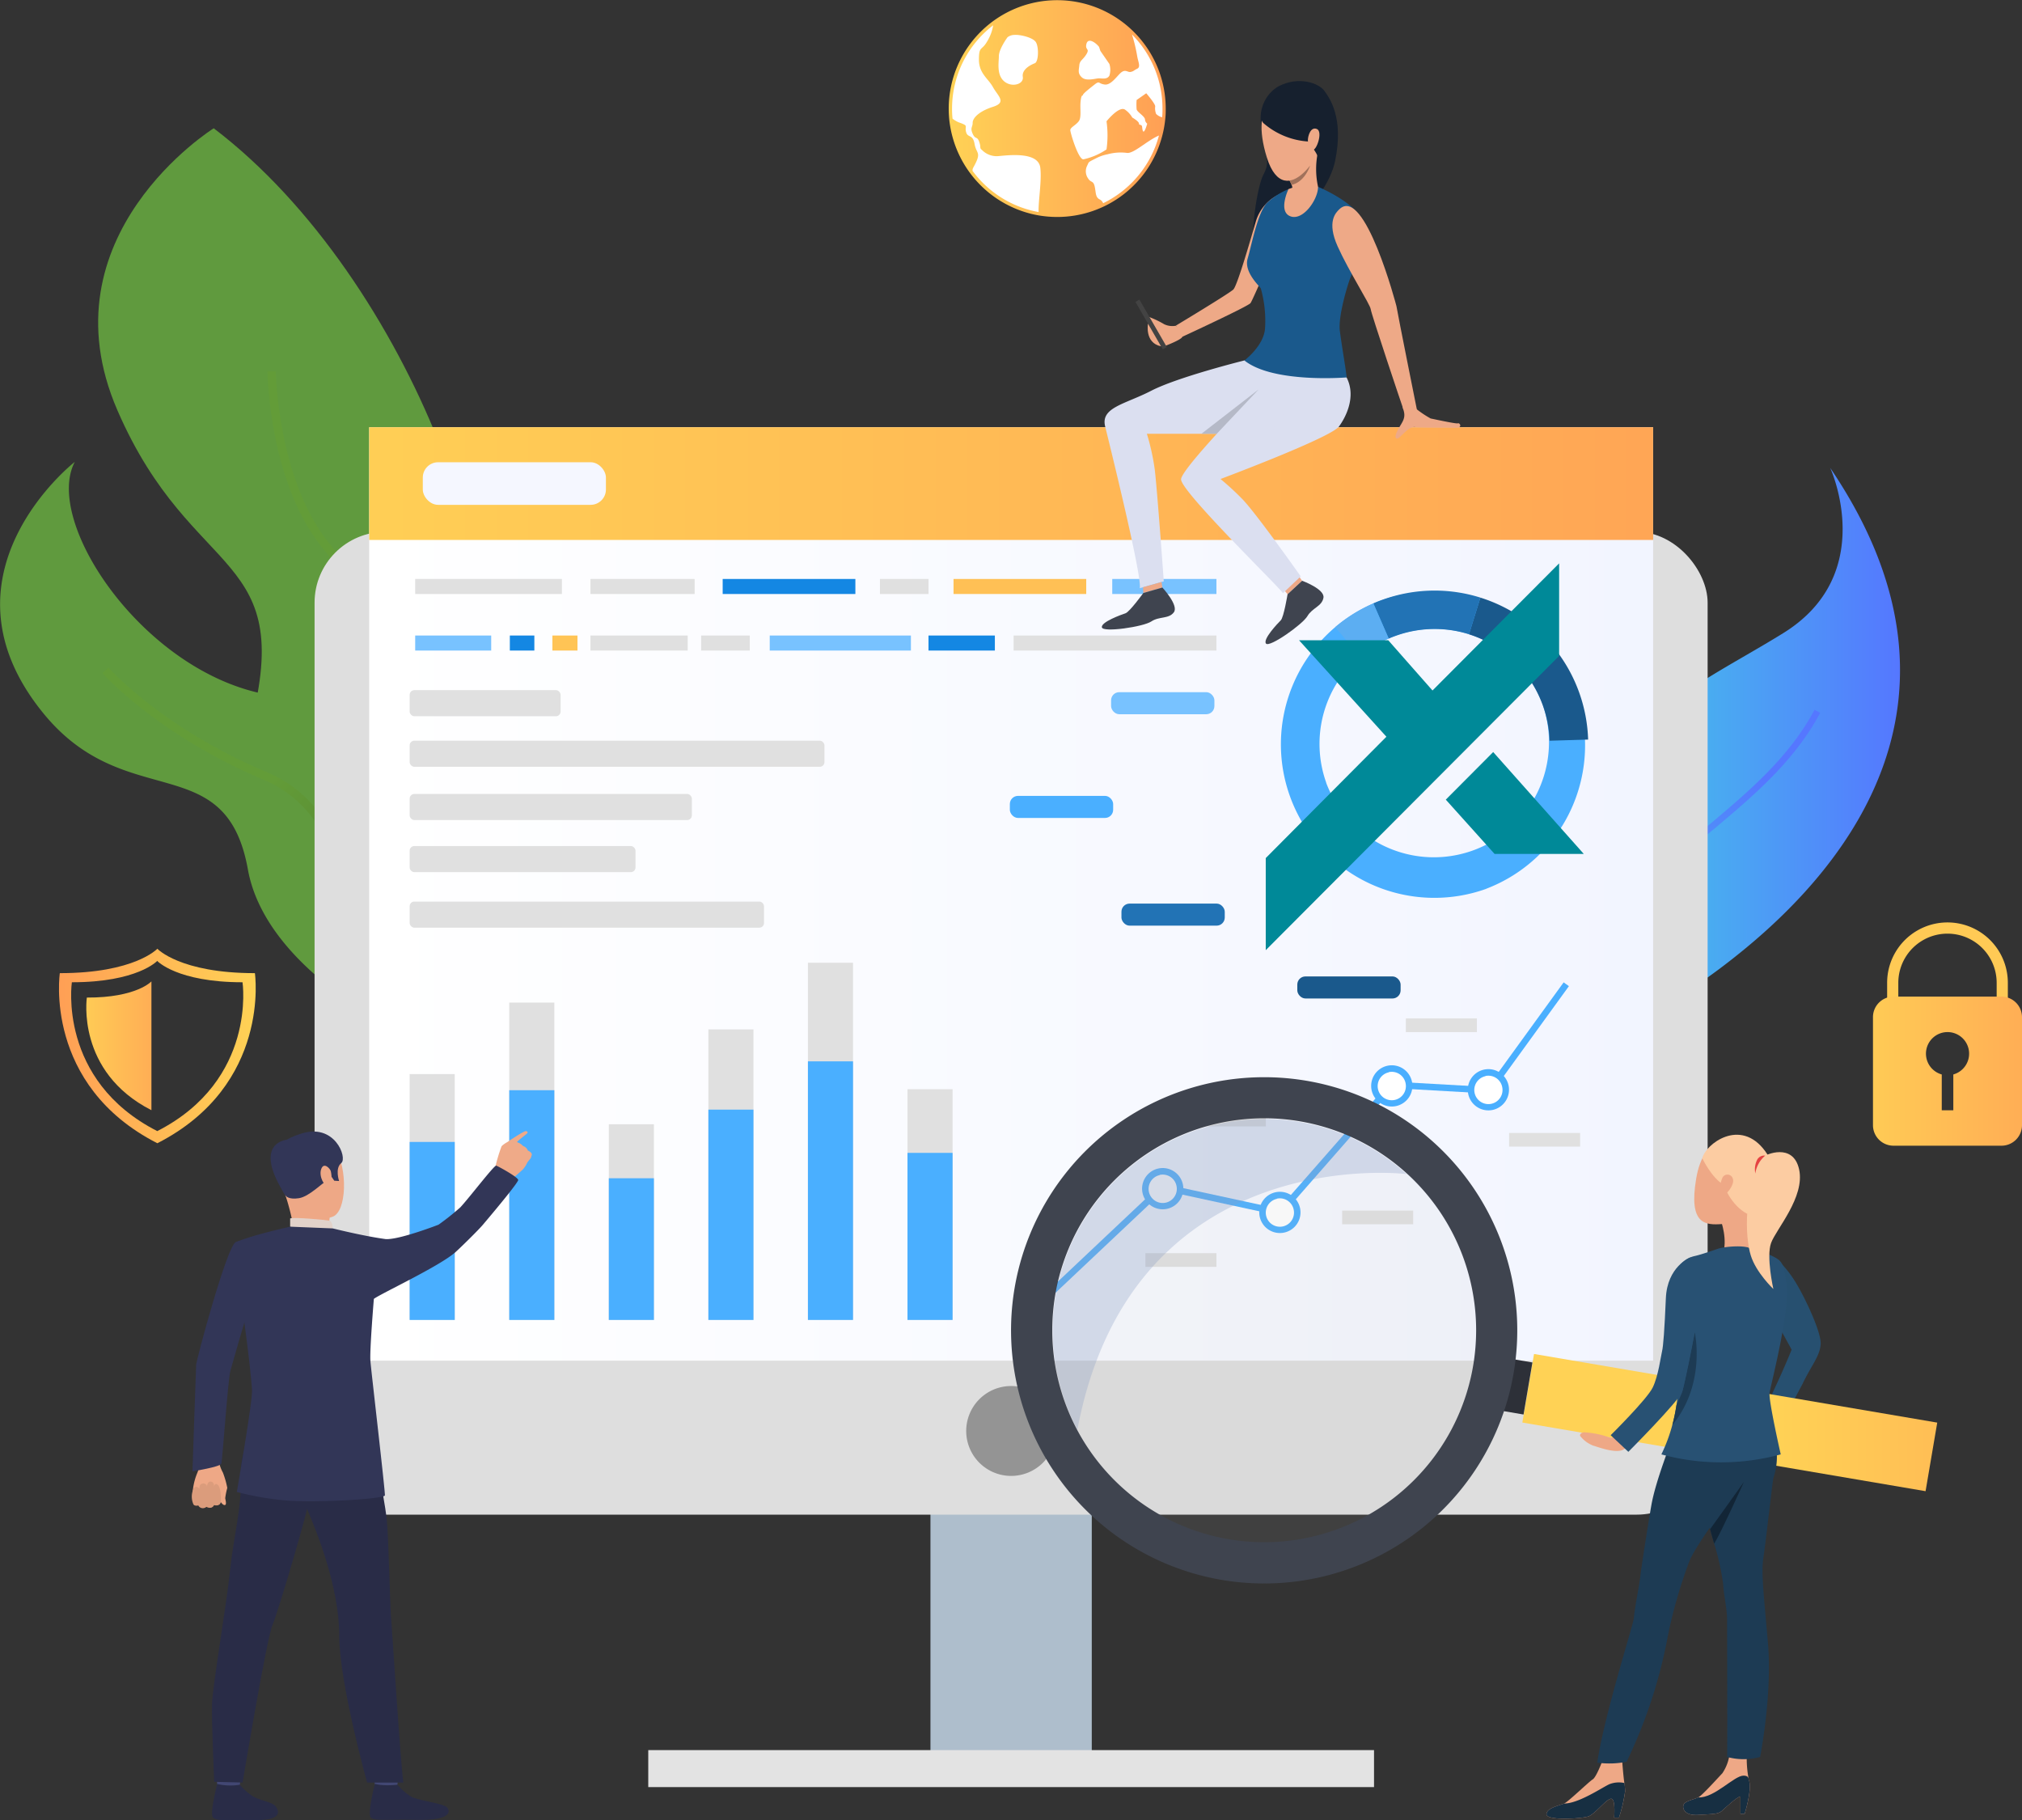 <svg id="Слой_1" data-name="Слой 1" xmlns="http://www.w3.org/2000/svg" xmlns:xlink="http://www.w3.org/1999/xlink" viewBox="0 0 419.8 377.83"><rect x="0" y="0" width="419.8" height="377.83" fill="#333333" stroke="none"/><defs><linearGradient id="linear-gradient" x1="373.14" y1="215.75" x2="443.56" y2="215.75" gradientUnits="userSpaceOnUse"><stop offset="0" stop-color="#40d5e6"/><stop offset="1" stop-color="#57f"/></linearGradient><linearGradient id="linear-gradient-2" x1="3005.11" y1="-4040.69" x2="3005.11" y2="-4113.26" gradientTransform="translate(-4367.32 1981.83) rotate(33.63)" xlink:href="#linear-gradient"/><linearGradient id="linear-gradient-3" x1="-1075.96" y1="1272.44" x2="-1075.96" y2="1169.33" gradientTransform="translate(966.38 -1160.84) rotate(-10.45)" gradientUnits="userSpaceOnUse"><stop offset="0.01" stop-color="#3c6127"/><stop offset="1" stop-color="#639c38"/></linearGradient><linearGradient id="linear-gradient-4" x1="-5925.81" y1="2780.31" x2="-5925.81" y2="2698.73" gradientTransform="translate(2353.72 -5882.5) rotate(-45.28)" xlink:href="#linear-gradient-3"/><linearGradient id="linear-gradient-5" x1="125.72" y1="246.84" x2="392.29" y2="246.84" gradientTransform="translate(518.01 493.68) rotate(-180)" gradientUnits="userSpaceOnUse"><stop offset="0" stop-color="#fff"/><stop offset="1" stop-color="#f2f5ff"/></linearGradient><linearGradient id="linear-gradient-6" x1="435.59" y1="161.65" x2="103.34" y2="161.65" gradientTransform="translate(518.01 323.31) rotate(-180)" gradientUnits="userSpaceOnUse"><stop offset="0" stop-color="#ff9f55"/><stop offset="1" stop-color="#ffd255"/></linearGradient><linearGradient id="linear-gradient-7" x1="61.3" y1="278.41" x2="102.15" y2="278.41" gradientTransform="matrix(1, 0, 0, 1, 0, 0)" xlink:href="#linear-gradient-6"/><linearGradient id="linear-gradient-8" x1="87.58" y1="278.41" x2="63.54" y2="278.41" gradientTransform="matrix(1, 0, 0, 1, 0, 0)" xlink:href="#linear-gradient-6"/><linearGradient id="linear-gradient-9" x1="485.02" y1="283.64" x2="430.03" y2="283.64" gradientTransform="matrix(1, 0, 0, 1, 0, 0)" xlink:href="#linear-gradient-6"/><linearGradient id="linear-gradient-10" x1="291.1" y1="83.79" x2="246.06" y2="83.79" gradientTransform="matrix(1, 0, 0, 1, 0, 0)" xlink:href="#linear-gradient-6"/><linearGradient id="linear-gradient-11" x1="-11528.42" y1="356.61" x2="-11442.28" y2="356.61" gradientTransform="matrix(-0.99, 0.17, 0.17, 0.99, -10974.07, 1932.91)" xlink:href="#linear-gradient-6"/></defs><title>report</title><path d="M411.51,258.11c-12.38,10.22-24.77,17.41-32,14.24a7.48,7.48,0,0,1-1.21-.67c-4.21-2.8-6.21-10-4.64-23.45,4.17-35.81,25.85-43.24,45.67-55.54,19.58-12.14,10-33.75,9.72-34.3C461.39,206.1,432.51,240.77,411.51,258.11Z" transform="translate(-49.08 -61.27)" fill="url(#linear-gradient)"/><path d="M379.52,272.35a7.48,7.48,0,0,1-1.21-.67c2-7.06,6.71-20.79,14-28.61a132.34,132.34,0,0,1,11.77-10.71c8.1-6.83,16.48-13.9,21.73-23.74l1.18.62c-5.37,10.07-13.85,17.22-22.06,24.13A132.86,132.86,0,0,0,393.26,244C386.18,251.61,381.51,265.46,379.52,272.35Z" transform="translate(-49.08 -61.27)" fill="url(#linear-gradient-2)"/><path d="M145.19,208.05c-13,16.91-.18,68.61,1.79,76.17.17.6.25.93.25.93s-1-.58-2.71-1.65c-11.24-7.13-53.3-36.36-43.94-69.83,10.78-38.55-11.42-31-27.13-67.24s20-58.53,20-58.53C134.93,119.42,159.23,189.79,145.19,208.05Z" transform="translate(-49.08 -61.27)" fill="#609a3e"/><path d="M147.23,285.15s-1-.58-2.71-1.65l-1.32-2.08c-8.63-13.61-19.13-32.16-20.15-43.25-.62-6.68-.3-14.35,0-21.76.65-15.55,1.33-31.63-6.32-40.54-11.71-13.59-12.1-36.55-12.11-37.52l1.72,0c0,.24.39,23.31,11.68,36.43,8.11,9.41,7.41,25.84,6.74,41.72-.32,7.36-.63,15,0,21.53,1,10.9,12,30.42,22.22,46.21C147.15,284.82,147.23,285.15,147.23,285.15Z" transform="translate(-49.08 -61.27)" fill="url(#linear-gradient-3)"/><path d="M148.16,250.37c-4.68,18.41,5.25,29.55,8.47,32.59a12.72,12.72,0,0,0,1,.84,15.57,15.57,0,0,1-2.9-.18c-13.95-2-50-18.37-54.19-41.9C95.94,216.32,75.15,230.4,58,209.24c-23.34-28.74,6.61-52.09,6.61-52.09-6.41,12.14,13.11,41.9,37.75,47.84S153.71,228.55,148.16,250.37Z" transform="translate(-49.08 -61.27)" fill="#609a3e"/><path d="M123.76,248.82c2.87,8.92,5.57,17.34,13,21,6.47,3.22,13.6,8.2,19.89,13.12a12.72,12.72,0,0,0,1,.84,15.57,15.57,0,0,1-2.9-.18A118.47,118.47,0,0,0,136,271.37c-8-4-10.86-12.76-13.83-22-3.38-10.51-6.87-21.39-18.4-26.25-22-9.27-33.32-22-33.44-22.12l1.29-1.13c.11.12,11.16,12.57,32.81,21.68C116.67,226.68,120.28,237.93,123.76,248.82Z" transform="translate(-49.08 -61.27)" fill="url(#linear-gradient-4)"/><rect x="242.26" y="326.69" width="33.49" height="101.73" transform="translate(468.93 693.85) rotate(180)" fill="#aebecc"/><rect x="114.4" y="171.67" width="289.22" height="204.03" rx="14.71" transform="translate(468.93 486.1) rotate(180)" fill="#dedede"/><rect x="125.72" y="149.95" width="266.57" height="193.77" transform="translate(468.94 432.41) rotate(180)" fill="url(#linear-gradient-5)"/><rect x="125.72" y="149.95" width="266.57" height="23.4" transform="translate(468.94 262.04) rotate(180)" fill="url(#linear-gradient-6)"/><path d="M249.68,358.36A9.33,9.33,0,1,0,259,349,9.33,9.33,0,0,0,249.68,358.36Z" transform="translate(-49.08 -61.27)" fill="#949494"/><rect x="134.59" y="363.31" width="150.68" height="7.68" fill="#e3e3e3"/><rect x="87.78" y="95.96" width="38.02" height="8.84" rx="3.18" fill="#f5f7ff"/><path d="M102,263.29c-15.57,0-20.25-5.07-20.25-5.07s-4.69,5.07-20.25,5.07c0,0-3.45,23.21,20.25,35.31C105.42,286.5,102,263.29,102,263.29ZM81.73,296.08C61,285.49,64,265.18,64,265.18c13.62,0,17.72-4.43,17.72-4.43s4.1,4.43,17.71,4.43C99.44,265.18,102.45,285.49,81.73,296.08Z" transform="translate(-49.08 -61.27)" fill="url(#linear-gradient-7)"/><path d="M80.52,265v26.74c-15.69-8-13.41-23.38-13.41-23.38C77.42,268.4,80.52,265,80.52,265Z" transform="translate(-49.08 -61.27)" fill="url(#linear-gradient-8)"/><path d="M465.94,270.63H440.88v-5.34a12.53,12.53,0,1,1,25.06,0ZM443.2,268.3h20.42v-3a10.21,10.21,0,1,0-20.42,0Z" transform="translate(-49.08 -61.27)" fill="#ffca55"/><path d="M464.62,268.16H442.2a4.26,4.26,0,0,0-4.26,4.27v22.42a4.26,4.26,0,0,0,4.26,4.26h22.42a4.26,4.26,0,0,0,4.26-4.26V272.43A4.27,4.27,0,0,0,464.62,268.16Zm-10,16.16v7.44h-2.4v-7.44a4.48,4.48,0,1,1,2.4,0Z" transform="translate(-49.08 -61.27)" fill="url(#linear-gradient-9)"/><path d="M291.1,83.79c0,.64,0,1.27-.07,1.89a21.67,21.67,0,0,1-.68,3.89,22.51,22.51,0,0,1-21.77,16.74,22.86,22.86,0,0,1-4-.35,22.57,22.57,0,0,1-18.43-20c-.06-.7-.1-1.41-.1-2.13a22.52,22.52,0,0,1,38.52-15.85h0A22.46,22.46,0,0,1,291.1,83.79Z" transform="translate(-49.08 -61.27)" fill="url(#linear-gradient-10)"/><path d="M264.71,105.29A21.84,21.84,0,0,1,251,96.75a1.15,1.15,0,0,1,.14-.68c1.86-3.31.65-2.75.28-4.9S250,90,249.65,88.66s.7-1.21-1.54-2a5.6,5.6,0,0,1-1.27-.76,20,20,0,0,1-.1-2.06,21.8,21.8,0,0,1,8.54-17.32A9.29,9.29,0,0,1,254,69.92c-1.12,1.94-1.68.85-1.68,3.73s1.94,3.92,2.93,5.73,2.93,3.13,0,4.06-4.23,2.34-4.23,3.31-.56,1,0,2.28.93.43,1.36,1.68,0,1.24.56,1.68a4.27,4.27,0,0,0,3.24,1.3c1.74-.12,8.52-1.14,8.89,2.45C265.38,98.86,264.63,103.07,264.71,105.29Z" transform="translate(-49.08 -61.27)" fill="#fff"/><path d="M258.26,69c-.37.49-1.8,2.62-1.8,3.92s-.5,3.8,1.05,5.19,4.17.7,3.92-.88,1.68-2.52,2.49-2.83.87-3.46.19-4.43-3.36-1.55-4.42-1.45A2.37,2.37,0,0,0,258.26,69Z" transform="translate(-49.08 -61.27)" fill="#fff"/><path d="M277.26,71c-.65-.84-2.24-2-2.61-.65s.74.93,0,2.15-1.4,1.3-1.49,2.33-.38,1.68.55,2.52,2.9.18,3.55.18,1.68.28,2.15-.56a4.05,4.05,0,0,0,0-2.42l-1.87-2.71Z" transform="translate(-49.08 -61.27)" fill="#fff"/><path d="M289.7,89.4a21.91,21.91,0,0,1-11.59,14.06,1.47,1.47,0,0,0-.69-.78c-.94-.44-.78-1.4-1.06-2.68s-.78-.77-1.34-1.64a2.58,2.58,0,0,1-.25-2.65c.44-.87.06-.68,1.87-1.58a8.78,8.78,0,0,1,2.42-.84,10.31,10.31,0,0,1,4-.28C284.46,93.2,287.22,90.46,289.7,89.4Z" transform="translate(-49.08 -61.27)" fill="#fff"/><path d="M290.43,83.79c0,.62,0,1.23-.08,1.83a2.75,2.75,0,0,1-1.24-.7,3.2,3.2,0,0,1-.19-1.58c0-.56-1.86-2.71-1.86-2.71l-2,1.4a11.85,11.85,0,0,0,0,1.93c.09.56,1.64,1.4,1.74,2.08a1.18,1.18,0,0,0,.46.9s-.84,3.16-1.05.72c-.06-.71-.66-.28-.66-.74s-1.39-1.25-1.39-1.25a5.08,5.08,0,0,0-1.44-1.59c-1.21-1-3.91,2.37-3.91,2.37a20.87,20.87,0,0,1,0,5.84A13.82,13.82,0,0,1,274,94.35c-1.05,0-2.71-5.51-2.71-6.07s1.12-1,1.75-1.83.21-2.65.4-4.23.46-.93.46-1.21,1.31-1.31,2.43-2.19.74-.15,2.14,0,2.71-2.1,3.55-2.63,1.21.16,1.86,0,.56-.3,1.31-.66.19-1.42,0-2.54a34.14,34.14,0,0,0-1.09-4.56A21.79,21.79,0,0,1,290.43,83.79Z" transform="translate(-49.08 -61.27)" fill="#fff"/><rect x="85.05" y="222.97" width="9.36" height="51.04" fill="#e0e0e0"/><rect x="105.73" y="208.13" width="9.36" height="65.88" fill="#e0e0e0"/><rect x="126.4" y="233.39" width="9.36" height="40.63" fill="#e0e0e0"/><rect x="147.07" y="213.7" width="9.36" height="60.31" fill="#e0e0e0"/><rect x="167.74" y="199.86" width="9.36" height="74.15" fill="#e0e0e0"/><rect x="188.41" y="226.11" width="9.36" height="47.9" fill="#e0e0e0"/><rect x="85.05" y="237.06" width="9.36" height="36.95" fill="#4aafff"/><rect x="105.73" y="226.32" width="9.36" height="47.69" fill="#4aafff"/><rect x="126.4" y="244.6" width="9.36" height="29.41" fill="#4aafff"/><rect x="147.07" y="230.35" width="9.36" height="43.66" fill="#4aafff"/><rect x="167.74" y="220.33" width="9.36" height="53.68" fill="#4aafff"/><rect x="188.41" y="239.33" width="9.36" height="34.68" fill="#4aafff"/><path d="M94,363.45a4.55,4.55,0,0,1,.61,1.62,7.92,7.92,0,0,0,.75,1.9,18.73,18.73,0,0,1,.91,3.18,15,15,0,0,0-.43,2.13c.07.46.34,1.37-.08,1.43s-.88-.68-.88-.68a.6.6,0,0,1-.31.58,1,1,0,0,1-1,0s-.25.47-.57.53a1.27,1.27,0,0,1-1-.14,1.27,1.27,0,0,1-.79.25,1,1,0,0,1-.87-.54s-.78.16-1-.21a3.26,3.26,0,0,1-.28-1.08,12.72,12.72,0,0,1,1-5.43,4.82,4.82,0,0,0-.25-4.22Z" transform="translate(-49.08 -61.27)" fill="#eea886"/><path d="M94.94,372.75s.07-2.66-.63-3.23-.78.39-.78.39.09-1-.67-1.07-.8,1-.8,1a.75.75,0,0,0-.93-.59c-.81.15-.61,1.09-.61,1.09s-.77-.92-1.27,0a3.92,3.92,0,0,0,0,3.24s.24.41,1,.21a1.06,1.06,0,0,0,1.66.29s1.17.64,1.6-.39A1,1,0,0,0,94.94,372.75Z" transform="translate(-49.08 -61.27)" fill="#db9c7c"/><path d="M103,325.1s-4.56,15.19-6.1,20.79c-.48,1.76-1.65,18.54-1.86,19.22s-6,1.6-6,1.6.7-21,.77-22.14S96.19,320,98,319.15c1.38-.63,2.11-.11,3.84,1.17C104.29,322.13,103,325.1,103,325.1Z" transform="translate(-49.08 -61.27)" fill="#323657"/><path d="M127.33,329.17l1.18-.44s-1.47-3.44-2.11-3.36a16.9,16.9,0,0,0-1.66.34Z" transform="translate(-49.08 -61.27)" fill="#ead8cf"/><path d="M127.6,329.76c-.15-.11-2.5-4.62-2.5-4.62l-5,.68,2.72,5.35Z" transform="translate(-49.08 -61.27)" fill="#da9b5b"/><path d="M99.29,428.82s-.42,2.88-.47,3.31-4.62-.25-4.62-.25l-.37-3.43S98.72,428.41,99.29,428.82Z" transform="translate(-49.08 -61.27)" fill="#424773"/><path d="M98.87,431.77a12.47,12.47,0,0,0,2.85,2.49c1.4.76,3.6,1.06,4.43,1.84.59.57,2.17,3-3.64,3s-8.62.34-9.25-.59.91-6.9.91-6.9A12.19,12.19,0,0,0,98.87,431.77Z" transform="translate(-49.08 -61.27)" fill="#292c47"/><path d="M132,428.82s-.42,2.88-.47,3.31-4.62-.25-4.62-.25l-.37-3.43S131.46,428.41,132,428.82Z" transform="translate(-49.08 -61.27)" fill="#424773"/><path d="M131.61,431.77a12.47,12.47,0,0,0,2.85,2.49c1.4.76,6.55,1.38,7.38,2.17.6.56,1.59,2.84-6.59,2.63-5.81-.15-8.62.34-9.24-.59s.9-6.9.9-6.9S128.21,432.1,131.61,431.77Z" transform="translate(-49.08 -61.27)" fill="#292c47"/><path d="M103.07,354.72s-4.29,6.82-4,13-1.56,12.9-2.2,19.34c-.72,7.18-3.67,24.18-3.77,28s.45,16.11.45,16.11l5.9.14s4.94-29.73,6.22-32.76,7.64-24.65,7.85-27.08S103.07,354.72,103.07,354.72Z" transform="translate(-49.08 -61.27)" fill="#292c47"/><path d="M125.67,355.64s3.24,16.9,3.67,20.68.71,18.26.92,20.62,2,30.8,2.57,34.38H125.3s-5.79-20.73-5.79-30.54-4.46-21.31-7.34-27.78-9.49-6.63-11.26-18.63C100.91,354.37,123.28,351.84,125.67,355.64Z" transform="translate(-49.08 -61.27)" fill="#292c47"/><path d="M110.24,297.36s5.76-2.15,8.42,2.24,2.4,13.17-.51,14.25-7.27.51-8.75-2.23-2.83-6.72-2.77-9.37S108.72,298.13,110.24,297.36Z" transform="translate(-49.08 -61.27)" fill="#eea886"/><path d="M117.53,314.05a5,5,0,0,0,.15,2.32c.4.77-7.46.79-7.46.79a51.85,51.85,0,0,0-1.85-7.69C107.16,305.94,117.53,314.05,117.53,314.05Z" transform="translate(-49.08 -61.27)" fill="#eea886"/><path d="M108.37,309.47s.54.89,2.76.54,4.92-3.29,5.84-3.61.93-.87.93-.87l.58.85,1,.06s-.9-2.64.45-3.72-1.4-8.53-8.51-6.05c0,0-5.45,1.51-5.25,4.61S107.15,307.92,108.37,309.47Z" transform="translate(-49.08 -61.27)" fill="#323657"/><path d="M118.15,316.28s0-1.47-.69-1.61-7.32-.78-8.14-.46v1.71S110.89,316.89,118.15,316.28Z" transform="translate(-49.08 -61.27)" fill="#e2d2ca"/><path d="M117.76,304.4c-.13-.52-1.45-2-2-.42s.77,3.74,1.48,3.56S118.07,305.72,117.76,304.4Z" transform="translate(-49.08 -61.27)" fill="#eea886"/><path d="M144.6,333.58h0S144.64,333.6,144.6,333.58Z" transform="translate(-49.08 -61.27)" fill="#323657"/><path d="M108.6,297.88s-7.35.58-.23,11.59Z" transform="translate(-49.08 -61.27)" fill="#323657"/><path d="M158.67,300.12a1.56,1.56,0,0,0-1-.95,2.54,2.54,0,0,0-1.18-.76.31.31,0,0,0-.05-.1c.52-.56,2-1.61,2.12-1.81s.08-.26-.21-.42-2.72,1.47-3.54,2l-.4.28a6.16,6.16,0,0,0-1.08.74l-.12.14a32.68,32.68,0,0,0-1.38,4.72l1.72.77,1.66,1.41s1.94-1.61,2.43-2.11a5,5,0,0,0,.87-1.34,1.64,1.64,0,0,1,.16-.24c.22-.31.57-.71.57-.71a3,3,0,0,0,.26-.83C159.45,300.43,158.67,300.12,158.67,300.12Z" transform="translate(-49.08 -61.27)" fill="#efaa88"/><path d="M129.17,318.5c-4.57-.61-11-2.22-11-2.22l-8.83-.36s-8.1,1.78-11.3,3.23c-.3.13-.3,7.23-1.13,9.09l2.64,5.58s1.53,11.06,1.85,16c.15,2.25-3.15,21.17-3.15,21.17a61.2,61.2,0,0,0,9.56,1.71c6,.66,21.09-.24,21.18-1s-2.92-26.5-3-27.84c-.2-2.05.71-12.95.71-12.95,1.39-1.07,13.61-6.75,16.94-9.7.89-.79,4.66-4.46,5.73-5.73,3.79-4.48,6.9-8.32,7.27-9.15.43-.47-4.11-2.94-4.53-3.08s-5.48,6.52-7.45,8.65a53.57,53.57,0,0,1-4.54,3.61S132,318.66,129.17,318.5Z" transform="translate(-49.08 -61.27)" fill="#323657"/><rect x="85.05" y="187.16" width="73.57" height="5.42" rx="0.97" fill="#e0e0e0"/><rect x="85.05" y="175.63" width="46.89" height="5.42" rx="0.97" fill="#e0e0e0"/><rect x="85.05" y="164.82" width="58.59" height="5.42" rx="0.97" fill="#e0e0e0"/><rect x="85.05" y="153.76" width="86.12" height="5.42" rx="0.97" fill="#e0e0e0"/><rect x="85.05" y="143.27" width="31.34" height="5.42" rx="0.97" fill="#e0e0e0"/><path d="M357.67,245.76a31.87,31.87,0,0,0-21.47-60c-.67.24-1.34.5-2,.79a31.87,31.87,0,0,0,23.46,59.23Zm-33.24-22a23.92,23.92,0,0,1,7-26.26,23.46,23.46,0,0,1,5.95-3.7c.48-.21,1-.41,1.49-.59a23.89,23.89,0,0,1,30.54,14.45,23.9,23.9,0,0,1-45,16.1Z" transform="translate(-49.08 -61.27)" fill="#4aafff"/><path d="M354.06,192.94l2.37-7.61A31.93,31.93,0,0,1,378.8,214.8l-8,.24a24,24,0,0,0-16.77-22.1Z" transform="translate(-49.08 -61.27)" fill="#1a598c"/><path d="M337.4,193.84l-3.19-7.31c.65-.29,1.32-.55,2-.79a31.69,31.69,0,0,1,20.23-.41l-2.37,7.61a23.78,23.78,0,0,0-15.17.31C338.38,193.43,337.88,193.63,337.4,193.84Z" transform="translate(-49.08 -61.27)" fill="#2273b5"/><path d="M326.28,191.47a31.69,31.69,0,0,1,7.93-4.94l3.19,7.31a23.46,23.46,0,0,0-5.95,3.7Z" transform="translate(-49.08 -61.27)" fill="#5caef2"/><rect x="230.68" y="143.69" width="21.45" height="4.58" rx="1.69" fill="#78c2ff"/><rect x="209.66" y="165.22" width="21.45" height="4.58" rx="1.69" fill="#4aafff"/><rect x="232.83" y="187.58" width="21.45" height="4.58" rx="1.69" fill="#2273b5"/><rect x="269.34" y="202.7" width="21.45" height="4.58" rx="1.69" fill="#1a598c"/><polygon points="218.16 269.3 217.24 268.31 241.22 245.69 265.49 250.94 288.67 224.51 308.89 225.65 324.64 203.93 325.73 204.72 309.55 227.04 289.25 225.89 265.98 252.44 241.63 247.16 218.16 269.3" fill="#4aafff"/><path d="M318.33,312.2a3.6,3.6,0,1,1-4.28-2.76A3.6,3.6,0,0,1,318.33,312.2Z" transform="translate(-49.08 -61.27)" fill="#fff"/><path d="M315.72,317.14a4.28,4.28,0,1,1,3.27-5.08A4.28,4.28,0,0,1,315.72,317.14Zm-1.53-7a2.93,2.93,0,1,0,3.48,2.24A2.93,2.93,0,0,0,314.19,310.1Z" transform="translate(-49.08 -61.27)" fill="#4aafff"/><path d="M341.56,285.94a3.61,3.61,0,1,1-4.29-2.76A3.61,3.61,0,0,1,341.56,285.94Z" transform="translate(-49.08 -61.27)" fill="#fff"/><path d="M338.94,290.88a4.28,4.28,0,1,1,3.28-5.09A4.28,4.28,0,0,1,338.94,290.88Zm-1.53-7a2.93,2.93,0,1,0,3.49,2.24A2.93,2.93,0,0,0,337.41,283.84Z" transform="translate(-49.08 -61.27)" fill="#4aafff"/><path d="M361.63,286.74a3.61,3.61,0,1,1-4.29-2.76A3.61,3.61,0,0,1,361.63,286.74Z" transform="translate(-49.08 -61.27)" fill="#fff"/><path d="M359,291.68a4.28,4.28,0,1,1,3.28-5.08A4.29,4.29,0,0,1,359,291.68Zm-1.52-7a2.93,2.93,0,1,0,3.48,2.24A2.92,2.92,0,0,0,357.49,284.64Z" transform="translate(-49.08 -61.27)" fill="#4aafff"/><path d="M294,307.26a3.6,3.6,0,1,1-4.28-2.76A3.6,3.6,0,0,1,294,307.26Z" transform="translate(-49.08 -61.27)" fill="#fff"/><path d="M291.39,312.21a4.28,4.28,0,1,1,3.27-5.09A4.28,4.28,0,0,1,291.39,312.21Zm-1.53-7a2.93,2.93,0,1,0,3.48,2.24A2.93,2.93,0,0,0,289.86,305.17Z" transform="translate(-49.08 -61.27)" fill="#4aafff"/><rect x="237.8" y="260.15" width="14.75" height="2.84" fill="#e0e0e0"/><rect x="248.06" y="231" width="14.75" height="2.84" fill="#e0e0e0"/><rect x="278.65" y="251.31" width="14.75" height="2.84" fill="#e0e0e0"/><rect x="291.88" y="211.42" width="14.75" height="2.84" fill="#e0e0e0"/><rect x="313.31" y="235.19" width="14.75" height="2.84" fill="#e0e0e0"/><path d="M416.83,333.74s-5.46-12.37.88-11.35a23.17,23.17,0,0,1,4.37,5.42c1.67,2.75,5.16,10,5,12.5s-1.88,4.3-3.77,8.26c0,0-3.93,7.34-4.1,8.23l-4.16-2.16s3.52-7,6-13.2Z" transform="translate(-49.08 -61.27)" fill="#275070"/><rect x="365.73" y="349.39" width="84.92" height="14.44" transform="translate(16.57 -124.73) rotate(9.66)" fill="url(#linear-gradient-11)"/><rect x="361.83" y="343.63" width="4.54" height="10.96" transform="translate(14.71 -117.45) rotate(9.67)" fill="#2d3038"/><path d="M385.2,438.61h-1s.35-3.9-.61-3.93-3.32,3.16-4.73,3.66-8.67.92-8.7-.42,2.78-1.87,3.66-2.25,5.15-4.54,5.92-5,2.06-3.95,2.06-3.95l4.05-.18s.23,3.23.48,4.94a15,15,0,0,1,.16,1.6A29.33,29.33,0,0,1,385.2,438.61Z" transform="translate(-49.08 -61.27)" fill="#eea886"/><path d="M411.29,437.84h-.86v-3.63c-.72.06-3.12,2.34-3.87,3s-1.76.63-4.9.83-3.43-1.68-2.93-2.32,2.1-.92,2.93-1.32,4.13-4.11,5-5a9.22,9.22,0,0,0,1.41-3.39l3.66.32a22.46,22.46,0,0,0,.4,4.23h0v0c0,.16.07.32.12.48C412.8,433.08,411.29,437.84,411.29,437.84Z" transform="translate(-49.08 -61.27)" fill="#eea886"/><path d="M397.74,355.69a36.12,36.12,0,0,0-1.51,4.11c-.12.82-3.37,8.66-4.3,13.94-.56,3.17-2.11,13.07-2.24,14.33-.21,2.15-1.23,6.91-1.39,9.11-.08,1.23-6.14,20.11-7.61,30a18.29,18.29,0,0,0,6.1-.18,103.45,103.45,0,0,0,8.28-24.64,99.48,99.48,0,0,1,4.73-16.93c1.37-3.58,9.18-13.74,10-14.88s5.92-7.44,1.09-14.27S397.74,355.69,397.74,355.69Z" transform="translate(-49.08 -61.27)" fill="#1d3b54"/><path d="M415.18,384.7c-.44,2.94,0,6.8.95,17.55S414.51,426,414.51,426a12.9,12.9,0,0,1-6.86,0c.08-.76,0-26.2,0-28.47s-.65-4.84-.82-7.44a52.34,52.34,0,0,0-1.87-8.39c-.28-1-.56-2-.84-3h0c-.16-.54-.31-1.08-.46-1.6-1.31-4.53-3.07-22-3.07-22s9.75-7.85,14.49-.46,2.31,12.76,2.14,13.69S415.63,381.76,415.18,384.7Z" transform="translate(-49.08 -61.27)" fill="#1d3b54"/><path d="M411.14,368.91c-.07.17-4.93,10.95-6.18,12.81-.28-1-.56-2-.84-3h0S411,369.15,411.14,368.91Z" transform="translate(-49.08 -61.27)" fill="#122536"/><path d="M411.29,437.84h-.86v-3.63c-.72.06-3.12,2.34-3.87,3s-1.76.63-4.9.83-3.43-1.68-2.93-2.32,2.1-.92,2.93-1.32c3.35.18,7.45-4.53,9.41-4.52,1.05,0,1,.58,1.07.69h0v0c0,.16.07.32.12.48C412.8,433.08,411.29,437.84,411.29,437.84Z" transform="translate(-49.08 -61.27)" fill="#172f42"/><path d="M385.2,438.61h-1s.35-3.9-.61-3.93-3.32,3.16-4.73,3.66-8.67.92-8.7-.42,2.78-1.87,3.66-2.25c3,0,7.86-3.3,9.36-4a5.42,5.42,0,0,1,3.15-.26,15,15,0,0,1,.16,1.6A29.33,29.33,0,0,1,385.2,438.61Z" transform="translate(-49.08 -61.27)" fill="#172f42"/><path d="M406.34,314.59s1.56,4.11.35,7.29c0,0,5.7-.37,5.91-1s-.22-6.83.56-8.65S406.34,314.59,406.34,314.59Z" transform="translate(-49.08 -61.27)" fill="#eea886"/><path d="M405.79,320.49s-3.37,1.2-4.89,1.53-4.71,1.84-4.45,7.52a120.63,120.63,0,0,0,1.55,13,51.36,51.36,0,0,1-.43,11.68,42.74,42.74,0,0,0,17.58,0s-1.68-5.15-1.64-6.48,5.62-12.3,5.88-14,1.38-9.36-1.17-11.05-4.62-1.47-5.7-2.22S407.37,320,405.79,320.49Z" transform="translate(-49.08 -61.27)" fill="#285173"/><path d="M418.79,363.19a47.27,47.27,0,0,1-24.78,0,34.28,34.28,0,0,0,2.27-6.1h0a36.38,36.38,0,0,0,.85-4.09h0a37.17,37.17,0,0,0-.34-13.28c1.59-13.11,21.43-17,23-12.86s-3.08,22-3.32,23.54S418.79,363.19,418.79,363.19Z" transform="translate(-49.08 -61.27)" fill="#285173"/><path d="M411.31,298.08c-2.29-.79-8.49-1.62-10.08,7.89s1.87,9.67,5.43,9.4,9.1-6.69,9.53-8.64S417.85,300.32,411.31,298.08Z" transform="translate(-49.08 -61.27)" fill="#eea886"/><path d="M402.51,301.73s1.89,4,4.38,5.46c0,0,1.55,4.31,4.92,6.05,0,0,8.94-5.93,3.75-13S403.1,298.85,402.51,301.73Z" transform="translate(-49.08 -61.27)" fill="#fccca2"/><path d="M406.67,305.79a1.16,1.16,0,0,1,2.14.06c.6,1.35-1.56,3.75-2.15,3.62S405.9,307.67,406.67,305.79Z" transform="translate(-49.08 -61.27)" fill="#eea886"/><path d="M415.26,301.37c.2-.31,6.11-3.05,7.35,2.68s-4.77,12.38-5.82,15.24.47,9.57.47,9.57-3.61-3.41-4.7-7C411.36,318,411,308.07,415.26,301.37Z" transform="translate(-49.08 -61.27)" fill="#fccca2"/><path d="M415.56,301.17a6,6,0,0,0-2.05,3.7,4.47,4.47,0,0,1,.39-2.85A1.65,1.65,0,0,1,415.56,301.17Z" transform="translate(-49.08 -61.27)" fill="#e54242"/><path d="M396.28,357.1a36.38,36.38,0,0,0,.85-4.09h0s.91-1.94,1.22-2.86,2.59-12.29,2.59-12.29S403.36,348.53,396.28,357.1Z" transform="translate(-49.08 -61.27)" fill="#1d3b54"/><path d="M386.12,357.76a13.33,13.33,0,0,1-2.36,1.95c-.57.18-1.68-.8-5.77-1.11-.36,0-1,.3-.84.77a6.4,6.4,0,0,0,2.69,2c.76.19,4.35,1.62,6.1.92a7.17,7.17,0,0,0,2.94-2.93Z" transform="translate(-49.08 -61.27)" fill="#eea886"/><path d="M399.94,322.33s-4.72,1.88-5,8.44-.54,10-.79,11-.75,5.09-1.94,7.54-8.73,9.9-8.73,9.9l3.67,3.45s10.56-10.59,11.2-12.53,3.28-15.42,3.49-17.69C402,330.63,404.42,322.47,399.94,322.33Z" transform="translate(-49.08 -61.27)" fill="#285173"/><circle cx="311.55" cy="337.43" r="46.49" transform="translate(-80.81 -28.93) rotate(-5.65)" fill="#b8b8b8" opacity="0.1"/><path d="M341.11,305s-57-7.07-68.35,53.08h0A43.92,43.92,0,0,1,341.11,305Z" transform="translate(-49.08 -61.27)" fill="#869ac2" opacity="0.3"/><path d="M311.55,284.89a52.55,52.55,0,1,0,52.54,52.54A52.54,52.54,0,0,0,311.55,284.89Zm0,96.53a44,44,0,1,1,44-44A44,44,0,0,1,311.55,381.42Z" transform="translate(-49.08 -61.27)" fill="#3f444f"/><rect x="86.2" y="120.19" width="30.46" height="3.12" fill="#e0e0e0"/><rect x="122.59" y="120.19" width="21.63" height="3.12" fill="#e0e0e0"/><rect x="122.59" y="131.93" width="20.19" height="3.12" fill="#e0e0e0"/><rect x="230.92" y="120.19" width="21.63" height="3.12" fill="#78c2ff"/><rect x="150.04" y="120.19" width="27.55" height="3.12" fill="#1487e3"/><rect x="197.97" y="120.19" width="27.55" height="3.12" fill="#ffc055"/><rect x="182.69" y="120.19" width="10.09" height="3.12" fill="#e0e0e0"/><rect x="86.2" y="131.93" width="15.78" height="3.12" fill="#78c2ff"/><rect x="105.85" y="131.93" width="5.09" height="3.12" fill="#1487e3"/><rect x="210.44" y="131.93" width="42.11" height="3.12" fill="#e0e0e0"/><rect x="114.69" y="131.93" width="5.2" height="3.12" fill="#ffc455"/><rect x="192.77" y="131.93" width="13.78" height="3.12" fill="#1487e3"/><rect x="159.81" y="131.93" width="29.31" height="3.12" fill="#78c2ff"/><rect x="145.57" y="131.93" width="10.09" height="3.12" fill="#e0e0e0"/><path d="M314.59,79.15s-4.78,2.34-3.6,8.69,1.71,7.21.39,9.69-2.88,13.07-1.69,15.08,14.7-8.82,16.58-17.91S325.08,81.58,324,80.08,318.8,77,314.59,79.15Z" transform="translate(-49.08 -61.27)" fill="#16202e"/><polygon points="266.57 122.46 267.32 123.36 270.34 120.56 269.67 119.61 266.57 122.46" fill="#eea987"/><path d="M316.4,184.63s-.79,4.79-1.41,5.41-3.78,3.94-3.07,4.83,7.62-4,8.61-5.71,3-2,3.32-3.8-4.43-3.53-4.43-3.53Z" transform="translate(-49.08 -61.27)" fill="#3f444f"/><path d="M313.66,138.76s-19.26,19.48-19.37,22,20.94,22.92,21.15,23.66l3.69-3.5s-9.37-13.29-12.22-16.14a56.2,56.2,0,0,0-4.43-4.07s22.91-8.58,24.6-10.91,3.49-6.41,1.59-10.14S313.66,138.76,313.66,138.76Z" transform="translate(-49.08 -61.27)" fill="#dbdff0"/><path d="M312.48,151.32H287.19a47.86,47.86,0,0,1,1.61,7.23c.49,3.69,1.9,23.4,1.9,23.4l-5,1.43c.63-2.22-6.85-32.25-7.18-33.62-.95-3.93,4.16-4.57,9.57-7.37,5.59-2.88,19.37-6.3,19.37-6.3C327.3,136,312.48,151.32,312.48,151.32Z" transform="translate(-49.08 -61.27)" fill="#dbdff0"/><polygon points="237.32 121.9 237.37 123.11 241.33 121.97 241.16 120.81 237.32 121.9" fill="#eea987"/><path d="M286.45,184.38s-2.85,3.92-3.69,4.2-5.15,1.82-4.91,2.93,8.6-.12,10.26-1.23,3.61-.47,4.68-1.9-2.38-5.14-2.38-5.14Z" transform="translate(-49.08 -61.27)" fill="#3f444f"/><path d="M315.26,101.37a9,9,0,0,0-5.48,6c-.68,2.26-3.76,13.15-4.64,14s-11.92,7.49-11.92,7.49l1.31,2.33s13.7-6.33,14.18-7,5.46-12.16,5.88-13.86S318.89,99.24,315.26,101.37Z" transform="translate(-49.08 -61.27)" fill="#eea987"/><path d="M315.28,79.85S308.35,82,312.11,94s13.23-1.39,12.24-8.68S315.28,79.85,315.28,79.85Z" transform="translate(-49.08 -61.27)" fill="#eea987"/><path d="M322.73,100.05s7.29,3,9.11,6.78-1.86,10.45-2.65,12.79-2.26,7.64-1.94,10.3,1.26,8,1.42,9.7c0,0-15.25,1.27-21.23-3.52,0,0,4-3,4.28-6.62a24.85,24.85,0,0,0-.87-8.32c-.24-.47-3.57-3.4-2.74-6.21s2.1-9.71,4.08-11.62a14.93,14.93,0,0,1,4.4-2.8Z" transform="translate(-49.08 -61.27)" fill="#1a598c"/><path d="M327.13,104.73c-.69.67-2.66,2.53-.32,7.72s6.73,12,6.85,13,6.6,20.32,6.76,20.71,2.82.1,2.82.1S339.37,127,339,124.8C339,124.8,332.4,99.58,327.13,104.73Z" transform="translate(-49.08 -61.27)" fill="#eea987"/><path d="M343.12,146.15a20.65,20.65,0,0,0,3,2c.5.08,5.2,1.14,5.65,1s1,1-.48.93-7,0-8.45-.16-3.11,2.43-3.67,2.4-.47-.76.32-2.16,1.55-2.17.92-3.94S343.12,146.15,343.12,146.15Z" transform="translate(-49.08 -61.27)" fill="#eea987"/><path d="M293.22,128.89a3.94,3.94,0,0,1-2.45-.32,18.94,18.94,0,0,0-3.14-1.5l3.37,6s3.17-1.19,3.53-1.83S293.22,128.89,293.22,128.89Z" transform="translate(-49.08 -61.27)" fill="#eea987"/><rect x="287.6" y="122.96" width="0.95" height="11.37" transform="translate(-74.8 100.09) rotate(-30.02)" fill="#434343"/><path d="M287.42,128.46s-.74,4,2.71,4.7Z" transform="translate(-49.08 -61.27)" fill="#eea987"/><path d="M322.73,100.05c0,2.68-3.14,7.12-5.75,6.12s-.39-5.64-.39-5.64l.81-.3a2.76,2.76,0,0,0-.15-.56,7.53,7.53,0,0,0-.45-.92s6.67-8.86,5.85-5.67A17.11,17.11,0,0,0,322.73,100.05Z" transform="translate(-49.08 -61.27)" fill="#eea987"/><path d="M311.4,86.84a15.72,15.72,0,0,0,9.21,3.8S322.56,93,322.73,94c0,0,5.41-8.47-.91-13.73S309.08,84.67,311.4,86.84Z" transform="translate(-49.08 -61.27)" fill="#16202e"/><path d="M320.62,90.35c0-.87.58-2.85,1.87-2.3s-.08,4.59-.93,4.34C321.56,92.39,320.51,92.41,320.62,90.35Z" transform="translate(-49.08 -61.27)" fill="#eea987"/><path d="M321.07,95.65s-1,3.34-3.82,4a7.53,7.53,0,0,0-.45-.92S318.65,98.75,321.07,95.65Z" transform="translate(-49.08 -61.27)" fill="#a1725b"/><polygon points="261.3 80.85 252.62 90.05 249.43 90.05 261.3 80.85" fill="#b5b9c7"/><polygon points="287.84 152.94 269.7 132.91 288.22 132.91 297.41 143.34 323.7 116.95 323.7 136.17 262.79 197.25 262.79 178.13 287.84 152.94" fill="#008998"/><polygon points="300.17 166 310.01 156.12 328.82 177.27 310.3 177.27 300.17 166" fill="#008998"/></svg>